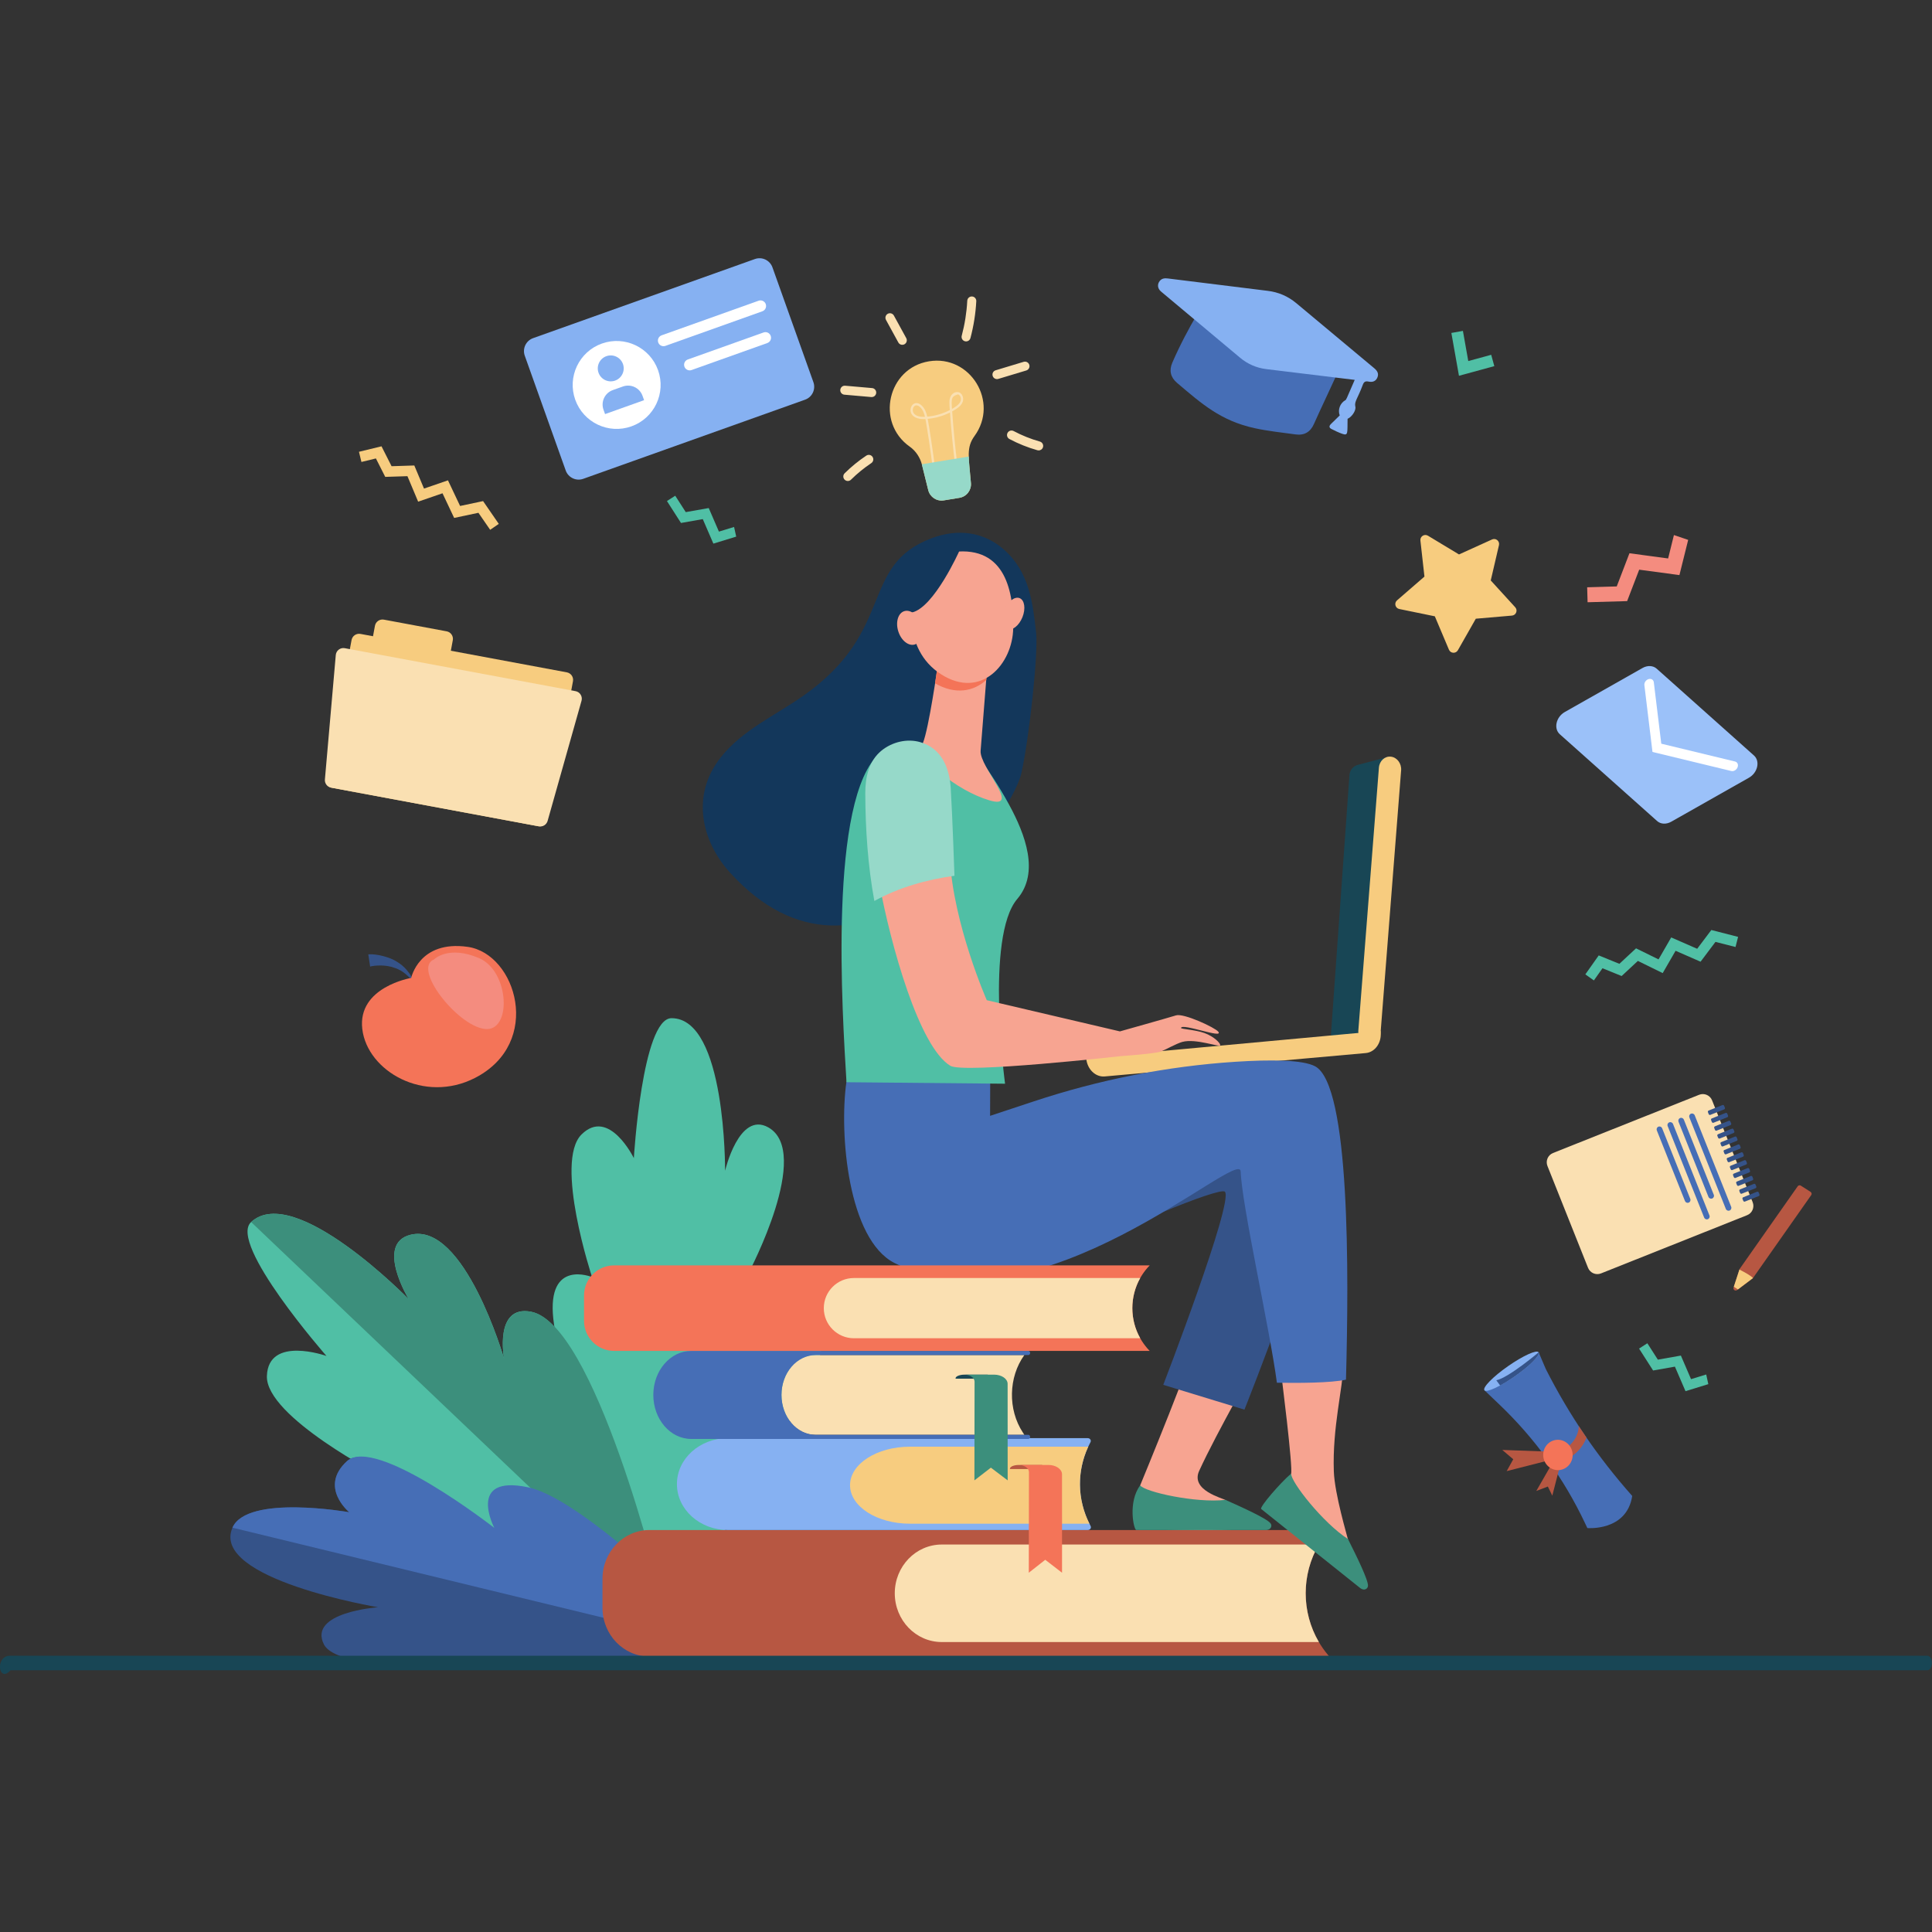 <?xml version="1.0" encoding="UTF-8"?> <!-- Creator: CorelDRAW 2020 (64-Bit) --> <svg xmlns="http://www.w3.org/2000/svg" xmlns:xlink="http://www.w3.org/1999/xlink" xmlns:xodm="http://www.corel.com/coreldraw/odm/2003" xml:space="preserve" width="900px" height="900px" style="shape-rendering:geometricPrecision; text-rendering:geometricPrecision; image-rendering:optimizeQuality; fill-rule:evenodd; clip-rule:evenodd" viewBox="0 0 900 900"><rect x="0" y="0" width="900" height="900" fill="#333333" stroke="none"/> <defs> <style type="text/css"> <![CDATA[ .fil13 {fill:#13375B;fill-rule:nonzero} .fil11 {fill:#184655;fill-rule:nonzero} .fil2 {fill:#355389;fill-rule:nonzero} .fil1 {fill:#3C8F7C;fill-rule:nonzero} .fil3 {fill:#466EB6;fill-rule:nonzero} .fil0 {fill:#50BFA5;fill-rule:nonzero} .fil9 {fill:#86B1F2;fill-rule:nonzero} .fil6 {fill:#96D9C9;fill-rule:nonzero} .fil15 {fill:#9BC1F9;fill-rule:nonzero} .fil8 {fill:#B75742;fill-rule:nonzero} .fil10 {fill:#F47458;fill-rule:nonzero} .fil7 {fill:#F48C7F;fill-rule:nonzero} .fil12 {fill:#F7A491;fill-rule:nonzero} .fil4 {fill:#F7CC7F;fill-rule:nonzero} .fil5 {fill:#FAE0B2;fill-rule:nonzero} .fil14 {fill:white;fill-rule:nonzero} ]]> </style> </defs> <g id="Слой_x0020_1">  <g id="_1625881062832"> <polygon class="fil0" points="341.96,245.48 334.9,247.64 330.16,236.67 319.45,238.56 314.55,230.93 310.69,233.4 317.23,243.62 327.38,241.82 332.32,253.24 342.95,249.98 "></polygon> <polygon class="fil0" points="794.82,640.29 787.75,642.46 783.02,631.48 772.29,633.38 767.4,625.74 763.54,628.22 770.08,638.43 780.24,636.63 785.17,648.06 795.8,644.79 "></polygon> <path class="fil0" d="M298.45 770.25c0,0 -37.68,-127.72 -40.7,-155.89 -3.02,-28.17 18.05,-19.44 18.05,-19.44 0,0 -17.73,-53.69 -4.91,-66.43 12.82,-12.74 24.38,11.01 24.38,11.01 0,0 3.88,-65.17 17.55,-65.19 25.45,-0.04 24.95,71.07 24.95,71.07 0,0 6.49,-27.84 20.12,-20.21 20.56,11.52 -8.92,67.31 -8.92,67.31 0,0 26.19,0.02 35.39,13.23 16.51,23.69 -85.91,164.54 -85.91,164.54z"></path> <path class="fil0" d="M310.77 753.35c0,0 -108.63,-18.17 -132.26,-37.42 -23.62,-19.24 -0.24,-27.92 -0.24,-27.92 0,0 -54.57,-27.98 -53.94,-47 0.64,-19.02 27.75,-9.35 27.75,-9.35 0,0 -45.98,-52.43 -35.1,-62.39 20.27,-18.55 73.43,35.96 73.43,35.96 0,0 -15.78,-25.92 0.84,-30.03 25.07,-6.18 43.57,57.73 43.57,57.73 0,0 -4.7,-25.24 12.59,-21.87 31.01,6.03 63.36,142.29 63.36,142.29z"></path> <path class="fil1" d="M247.41 611.06c-17.33,-3.14 -12.59,21.87 -12.59,21.87 0,0 -18.5,-63.91 -43.57,-57.73 -16.62,4.11 -0.84,30.03 -0.84,30.03 0,0 -53.16,-54.51 -73.43,-35.96l193.43 184.11c-3.45,-17.59 -33.95,-137.07 -63,-142.32z"></path> <path class="fil2" d="M341.68 768.33c0,0 -57.21,-58.17 -86.02,-64.23 -28.81,-6.06 -23.62,14.43 -23.62,14.43 0,0 -57.16,-49.98 -70.41,-37.87 -13.25,12.11 1.08,23.8 1.08,23.8 0,0 -47.61,-8.43 -54.42,7.19 -10.48,24.01 67.83,37.07 67.83,37.07 0,0 -32.82,2.28 -25.21,17.34 11.48,22.7 190.77,2.27 190.77,2.27z"></path> <path class="fil3" d="M108.29 711.65c6.81,-15.62 54.42,-7.19 54.42,-7.19 0,0 -14.33,-11.69 -1.08,-23.8 13.25,-12.11 68.63,31.08 68.63,31.08 0,0 -13.06,-24.96 15.75,-18.9 28.81,6.06 95.67,75.49 95.67,75.49l-233.39 -56.68z"></path> <path class="fil4" d="M432.76 168.31c-19.26,3.17 -24.98,28.45 -8.97,39.75 2.87,2.03 4.86,5.09 5.71,8.5l2.91 11.76c0.81,3.24 3.96,5.32 7.26,4.78l7.29 -1.2c3.3,-0.55 5.62,-3.53 5.34,-6.85 -1.01,-12.14 -2.26,-16.54 1.68,-21.96 11.55,-15.83 -1.97,-37.95 -21.22,-34.78z"></path> <path class="fil5" d="M443.71 185.3c-0.6,1.38 -0.37,3.14 -0.23,5.18 1.58,-0.9 3.41,-2.02 4,-3.67 0.42,-1.15 -0.05,-2.78 -1.22,-3.08 -0.13,-0.03 -2.12,0.6 -2.55,1.57zm-17.85 7.45c0.99,1.06 2.63,1.53 5.03,1.42 -0.42,-1.77 -1.03,-3.36 -2.25,-4.49 -2.74,-2.55 -4.42,1.3 -2.78,3.07zm8.86 26.95c-1.25,-10.4 -3.01,-21.38 -3.61,-24.49 -11.04,0.6 -6.84,-11.03 -1.75,-6.3 1.45,1.35 2.14,3.18 2.59,5.18 3.66,-0.33 7.25,-1.38 10.51,-3.06 -0.17,-2.57 -0.42,-4.51 0.29,-6.15 1.08,-2.48 4.22,-3.16 5.5,-0.74 0.48,0.91 0.57,2.07 0.22,3.03 -0.74,2.05 -2.97,3.4 -4.91,4.46 0.58,8.27 1.38,16.6 2.39,24.8l-1.03 0.13c-1,-8.07 -1.8,-16.26 -2.38,-24.4 -3.24,1.62 -6.77,2.63 -10.38,2.97 0.76,3.98 2.42,14.68 3.6,24.44l-1.04 0.13z"></path> <path class="fil6" d="M429.42 216.27c0.02,0.1 0.06,0.19 0.08,0.29l2.91 11.76c0.81,3.24 3.96,5.32 7.26,4.78l7.29 -1.2c3.3,-0.55 5.62,-3.53 5.34,-6.85 -0.45,-5.4 -0.94,-9.27 -1.01,-12.38l-21.87 3.6z"></path> <path class="fil5" d="M418.48 159.54l-5.76 -10.52c-0.55,-1.01 -0.18,-2.29 0.84,-2.85 1.01,-0.55 2.29,-0.18 2.85,0.84l5.76 10.51c0.55,1.02 0.18,2.29 -0.84,2.85 -1.02,0.56 -2.3,0.18 -2.85,-0.83z"></path> <path class="fil5" d="M405.89 184.96l-12.55 -1.1c-1.15,-0.1 -2.01,-1.12 -1.9,-2.27 0.1,-1.16 1.11,-2.01 2.27,-1.91l12.55 1.1c1.16,0.1 2.01,1.12 1.91,2.27 -0.1,1.16 -1.12,2.01 -2.28,1.91z"></path> <path class="fil5" d="M393.45 223.44c-0.81,-0.82 -0.81,-2.15 0.02,-2.97 3.08,-3.05 6.47,-5.81 10.08,-8.22 0.96,-0.65 2.27,-0.39 2.91,0.58 0.65,0.96 0.39,2.26 -0.58,2.91 -3.38,2.26 -6.57,4.86 -9.46,7.72 -0.82,0.81 -2.15,0.81 -2.97,-0.02z"></path> <path class="fil5" d="M449.49 158.97c-1.12,-0.3 -1.78,-1.45 -1.48,-2.57 1.42,-5.32 2.29,-10.81 2.58,-16.31 0.07,-1.16 1.06,-2.05 2.22,-1.98 1.15,0.06 2.04,1.05 1.98,2.2 -0.31,5.79 -1.23,11.57 -2.72,17.17 -0.31,1.13 -1.47,1.79 -2.58,1.49z"></path> <path class="fil5" d="M462.42 175.1c-0.34,-1.11 0.29,-2.28 1.4,-2.61l13.05 -3.94c1.11,-0.33 2.28,0.3 2.62,1.41 0.33,1.11 -0.3,2.28 -1.4,2.62l-13.05 3.93c-1.11,0.33 -2.28,-0.29 -2.62,-1.41z"></path> <path class="fil5" d="M483.85 209.82c-0.18,0 -0.37,-0.02 -0.57,-0.07 -4.52,-1.28 -8.91,-3.04 -13.06,-5.24 -1.03,-0.55 -1.41,-1.82 -0.87,-2.84 0.54,-1.03 1.81,-1.42 2.84,-0.87 3.88,2.06 8,3.71 12.23,4.9 1.12,0.32 1.77,1.48 1.45,2.59 -0.26,0.93 -1.1,1.53 -2.02,1.53z"></path> <path class="fil4" d="M674.98 302.67l-6.58 -15.57 -16.56 -3.4c-1.88,-0.39 -2.51,-2.77 -1.05,-4.03l12.77 -11.07 -1.88 -16.8c-0.21,-1.91 1.86,-3.24 3.51,-2.25l14.47 8.73 15.4 -6.98c1.75,-0.8 3.65,0.76 3.22,2.64l-3.83 16.46 11.4 12.49c1.3,1.42 0.4,3.71 -1.52,3.88l-16.84 1.45 -8.35 14.69c-0.95,1.67 -3.41,1.53 -4.16,-0.24z"></path> <polygon class="fil7" points="779.78,249.25 777.08,260.15 759.06,257.73 753.14,273.18 739.36,273.58 739.56,280.55 757.98,280.02 763.6,265.38 782.34,267.9 786.42,251.5 "></polygon> <path class="fil8" d="M619.26 771.68l-316.7 0c-12.09,0 -21.9,-10.17 -21.9,-22.71l0 -13.51c0,-12.55 9.81,-22.72 21.9,-22.72l316.7 0 0 0c-14.48,16.42 -14.73,41.52 -0.58,58.26l0.58 0.68z"></path> <path class="fil5" d="M614.38 719.5l-175.66 0c-12.1,0 -21.9,10.17 -21.9,22.71l0 0c0,12.55 9.8,22.72 21.9,22.72l175.67 0c-8.21,-13.94 -8.19,-31.53 -0.01,-45.43z"></path> <path class="fil9" d="M508 671.8c0.46,-0.86 -0.24,-1.86 -1.3,-1.86l-167.58 0c-13.14,0 -23.78,9.58 -23.78,21.41l0 0c0,11.81 10.64,21.4 23.78,21.4l167.62 0c1.07,0 1.78,-1.01 1.31,-1.87l0 0c-6.63,-12.38 -6.62,-26.76 -0.05,-39.08z"></path> <path class="fil4" d="M506.95 673.92l-83.06 0c-15.41,0 -27.91,8.03 -27.91,17.94 0,9.91 12.5,17.94 27.91,17.94l83.6 0c-5.71,-11.42 -5.87,-24.42 -0.54,-35.88z"></path> <path class="fil8" d="M485.5 682.43l-10.82 0c-2.32,0 -4.21,0.78 -4.21,1.74l0 0.16 15.03 0 0 -1.9z"></path> <path class="fil10" d="M494.73 686.8c0,-2.42 -2.83,-4.37 -6.32,-4.37l-13.88 0c2.65,0 4.79,1.48 4.79,3.31l-0.07 46.9 7.67 -6.03 7.82 6.03 -0.01 -45.84z"></path> <path class="fil5" d="M477.19 668.4l-97.5 0c-8.65,0 -15.65,-8.32 -15.65,-18.59l0 0c0,-10.26 7,-18.58 15.65,-18.58l97.5 0 0 0c-7.45,10.31 -7.74,25.41 -0.69,36.11l0.69 1.06z"></path> <path class="fil3" d="M364.04 649.81l0 0c0,-10.26 7.18,-18.58 16.03,-18.58l98.98 0c0.47,0 0.84,-0.43 0.83,-0.97l0 0c0,-0.53 -0.37,-0.95 -0.83,-0.95l-157.03 0c-9.76,0 -17.68,9.18 -17.68,20.5l0 0c0,11.33 7.92,20.51 17.68,20.51l157.03 0c0.46,0 0.83,-0.43 0.83,-0.95l0 0c0.01,-0.54 -0.37,-0.97 -0.83,-0.97l-98.98 0c-8.85,0 -16.03,-8.32 -16.03,-18.59z"></path> <path class="fil11" d="M460.17 640.36l-10.82 0c-2.32,0 -4.21,0.77 -4.21,1.71l0 0.16 15.03 0 0 -1.87z"></path> <path class="fil1" d="M469.39 644.66c0,-2.37 -2.82,-4.3 -6.31,-4.3l-13.88 0c2.65,0 4.79,1.46 4.79,3.26l-0.07 45.99 7.67 -5.92 7.82 5.92 -0.02 -44.95z"></path> <path class="fil11" d="M632.55 356.3l14.39 -3.79 -9.75 130.12 -17.27 0.58 8.71 -122.19c0.16,-2.25 1.74,-4.15 3.92,-4.72z"></path> <path class="fil4" d="M638.48 486.34c-0.32,0.03 -0.65,0.03 -0.99,-0.01 -2.86,-0.34 -4.97,-3.18 -4.72,-6.35l9.58 -122.36c0.24,-3.17 2.76,-5.47 5.62,-5.13 2.86,0.34 4.98,3.19 4.73,6.35l-9.58 122.36c-0.22,2.8 -2.21,4.92 -4.64,5.14z"></path> <path class="fil4" d="M506 492.86c0,0.09 0.01,0.18 0.02,0.27l0 0c0.45,4.98 4.31,8.7 8.61,8.32l121.57 -10.89c4.3,-0.38 7.43,-4.73 6.98,-9.7 -0.02,-0.22 -0.05,-0.42 -0.08,-0.63l-137.1 12.63z"></path> <path class="fil12" d="M590.65 624.29c-7.96,4.41 -32.29,-3.33 -32.29,-4.03 -0.35,6.65 -27.25,71.74 -27.25,71.74l0.02 20.02c0,0 55.42,2.64 54.63,-2.25 -0.8,-4.9 -3.78,-1.71 -14.83,-10.96 -0.99,-0.83 -16.51,-4.43 -12.31,-13.62 8.46,-18.5 26.43,-49.35 32.03,-60.9z"></path> <path class="fil1" d="M529.31 712.74l60.67 0.02c2.19,-0.23 2.7,-2.01 1.92,-3.09 -1.59,-2.23 -13.22,-7.49 -21.03,-10.97 -13.61,1.58 -37.54,-3.65 -39.73,-6.76 -5.77,7.72 -3.05,20.55 -1.83,20.8z"></path> <path class="fil2" d="M516 577.56c-0.82,-2.47 52.24,-24.98 54.61,-22.41 4.2,4.55 -28.71,89.96 -28.71,89.96l37.81 11.55c0,0 39.3,-98.67 37.66,-116.72 -1.64,-18.05 -21.32,-38.55 -63.98,-25.43 -42.66,13.13 -37.39,63.05 -37.39,63.05z"></path> <path class="fil12" d="M625.85 635.51c-8.96,-1.63 -20.57,-2.09 -29.86,-2.25 1.1,8.27 6.41,50.69 5.44,53.3 -3.93,10.56 -12.67,15.51 -12.67,15.51 0,0 41.19,37.16 43.68,32.87 2.49,-4.29 -1.84,-3.72 -4.53,-17.88 -0.23,-1.26 -6.19,-21.02 -6.56,-31.68 -0.71,-20.34 4.19,-38.57 4.5,-49.87z"></path> <path class="fil3" d="M612.63 496.72c-5.75,-3.06 -20.67,-3.17 -37.07,-2.11 -31.98,2.08 -63.56,8.37 -93.98,18.45l-20.36 6.74 0.07 -20.87c0,0 -64.77,-10.84 -67.02,5.21 -3.39,24.17 0.82,73.25 22.4,84.2 67.02,34.03 160.95,-54.2 161.29,-42.66 0.46,15.5 13.53,73.19 16.87,98.45 9.29,0.16 25.25,0.15 32.18,-1.44 1.35,-49.48 1.98,-137.24 -14.38,-145.97z"></path> <path class="fil1" d="M587.5 702.94l46.31 36.98c1.84,1.22 3.36,0.17 3.45,-1.16 0.18,-2.74 -5.48,-14.17 -9.32,-21.82 -11.53,-7.4 -26.75,-26.69 -26.47,-30.48 -4.89,4.12 -14.75,15.5 -13.97,16.48z"></path> <path class="fil13" d="M482.68 294.96c-1.55,-14.22 -3.19,-28.49 -14.97,-38.91 -9.54,-8.44 -21.67,-9.87 -33.67,-5.35 -33.97,12.78 -16.47,42.96 -59.79,73.39 -13.47,9.45 -28.3,15.92 -38.44,28.65 -14.19,17.82 -8.83,39.26 4.09,53.57 61.88,68.47 130.95,-24 135.91,-46.2 3.69,-16.52 7.88,-55.99 6.87,-65.15z"></path> <path class="fil0" d="M470.12 374.92c-5.05,-9.31 -10.26,-16.71 -10.26,-16.71 -5.24,-9.32 -18.78,-14.03 -18.78,-14.03 0,0 -4.53,0.09 -9.74,0.35 -0.32,0.86 -0.64,1.48 -0.98,1.72 -1.95,1.47 -13.16,-0.42 -20.39,4.49 -24.26,20.79 -17.55,121.57 -15.64,153.4l73.87 0.7c0,0 -9.31,-68.49 5.69,-86.08 10.46,-12.26 3.73,-30.02 -3.77,-43.84z"></path> <path class="fil12" d="M436.83 310.08c0,0 -4.07,29.01 -6.9,36.05 -2.84,7.05 15.59,22.12 30.93,26.69 15.33,4.58 -4.69,-15.56 -4.05,-23.1 0.63,-7.53 3.42,-43.2 3.42,-43.2l-23.4 3.56z"></path> <path class="fil10" d="M459.46 316.75c0.44,-5.9 0.77,-10.23 0.77,-10.23l-23.4 3.56c0,0 -0.59,3.41 -1.25,8.23 9.49,5.5 18.02,3.77 23.88,-1.56z"></path> <path class="fil12" d="M444.17 257.12c0,0 -9.23,2.08 -14.93,10.77 -5.69,8.69 -9.6,34.28 9.16,46.22 18.76,11.95 33.35,-4.95 33.59,-21.43 0.24,-16.48 -3.29,-38.47 -27.82,-35.56z"></path> <path class="fil12" d="M476.29 287.53c-1.61,3.97 -4.78,6.44 -7.1,5.51 -2.31,-0.93 -2.89,-4.91 -1.29,-8.89 1.6,-3.98 4.77,-6.44 7.09,-5.51 2.31,0.93 2.89,4.91 1.3,8.89z"></path> <path class="fil13" d="M446.93 256.58c0,0 -11.76,26.38 -22.09,28.73 -10.33,2.36 -10.18,15.63 -10.18,15.63 0,0 0.23,-30.65 9.91,-37.68 9.69,-7.03 22.36,-6.68 22.36,-6.68z"></path> <path class="fil12" d="M428.95 290.79c1.36,4.29 0.11,8.51 -2.78,9.43 -2.9,0.91 -6.35,-1.81 -7.71,-6.1 -1.36,-4.28 -0.12,-8.5 2.78,-9.42 2.9,-0.92 6.35,1.81 7.71,6.09z"></path> <path class="fil12" d="M561.07 481.23c-4.43,-1.6 -11.02,-1.8 -10.91,-2.38 0.44,-2.37 20.02,5.23 17.38,1.77 -1.48,-1.93 -16.13,-8.74 -19.7,-7.62 -3.45,1.09 -26.14,7.46 -26.14,7.46l-62.02 -14.53c0,0 -15.66,-35.57 -17.19,-66.14 -12.93,1.75 -21.75,4.95 -32.99,11.19 5.42,29.23 18.6,76.61 33.18,85.5 6.13,3.74 79.33,-4.48 79.33,-4.48 0,0 16.13,-1.14 18.76,-2.15 2,-0.77 7.15,-3.67 9.94,-4.47 6.37,-1.79 17.71,2.73 17.74,1.48 0.03,-0.91 -2.85,-3.99 -7.38,-5.63z"></path> <path class="fil6" d="M442.88 367.14c-0.6,-9.4 -4.16,-18.48 -14.17,-21.41 -6.2,-1.81 -13.16,-0.08 -18.12,3.97 -5.89,4.82 -7.54,12.54 -7.51,19.85 0.06,16.6 1.2,33.82 4.23,50.16 11.24,-6.24 24.37,-9.99 37.31,-11.74 0,-0.1 -0.96,-28.4 -1.74,-40.83z"></path> <path class="fil4" d="M250.72 384.88l-96.15 -17.9c-1.93,-0.36 -3.2,-2.22 -2.85,-4.15l12.05 -64.68c0.36,-1.93 2.21,-3.2 4.15,-2.85l96.15 17.91c1.93,0.36 3.2,2.22 2.84,4.15l-12.04 64.68c-0.36,1.93 -2.22,3.21 -4.15,2.84z"></path> <path class="fil4" d="M204.95 310.94l-29.27 -5.45c-1.93,-0.36 -3.2,-2.22 -2.84,-4.15l1.83 -9.84c0.36,-1.93 2.22,-3.2 4.15,-2.85l29.27 5.45c1.93,0.36 3.2,2.22 2.84,4.15l-1.83 9.84c-0.36,1.94 -2.22,3.21 -4.15,2.85z"></path> <path class="fil5" d="M255.1 382.41c-0.5,1.77 -2.27,2.87 -4.08,2.53l-96.77 -18.02c-1.8,-0.33 -3.06,-1.98 -2.9,-3.8l5.07 -57.99c0.09,-1 0.59,-1.91 1.39,-2.52 0.8,-0.61 1.82,-0.85 2.8,-0.66l107.52 20.02c0.98,0.18 1.84,0.77 2.36,1.62 0.53,0.85 0.68,1.88 0.41,2.84l-15.8 55.98z"></path> <polygon class="fil0" points="696.11,170.56 679.64,175.05 676.1,155.1 681.48,154.14 683.98,168.19 694.66,165.28 "></polygon> <path class="fil2" d="M171.56 444.57c4.12,-0.33 10.45,1.49 13.29,3.41 0.42,0.4 3.69,1.7 7.08,7.32l-0.76 0.53c-3.58,-3.75 -5.99,-4.59 -8.86,-5.45 -4.72,-1.22 -9.49,-0.31 -9.88,-0.1l-0.87 -5.71z"></path> <path class="fil10" d="M191.55 455.56c0,0 -25.12,4.19 -22.78,23.82 2.34,19.63 28.85,34.89 52.5,22.76 31.82,-16.33 19.25,-57.85 -3.4,-61.06 -22.64,-3.21 -26.32,14.48 -26.32,14.48z"></path> <path class="fil7" d="M202.21 446.92c0,0 6.56,-6.73 20.91,-0.61 14.37,6.12 15.4,34.67 2.6,33.01 -12.81,-1.65 -33.75,-28.28 -23.51,-32.4z"></path> <path class="fil9" d="M375.03 186.19l-103.32 36.86c-3.33,1.19 -6.99,-0.55 -8.18,-3.88l-19.07 -53.46c-1.19,-3.33 0.55,-7 3.88,-8.19l103.32 -36.85c3.33,-1.19 6.99,0.55 8.18,3.88l19.07 53.46c1.19,3.33 -0.54,6.99 -3.88,8.18z"></path> <path class="fil14" d="M306.55 172.45c3.8,10.65 -1.75,22.37 -12.41,26.16 -10.65,3.8 -22.36,-1.75 -26.17,-12.4 -3.79,-10.65 1.76,-22.37 12.41,-26.17 10.65,-3.8 22.37,1.76 26.17,12.41z"></path> <path class="fil9" d="M290.2 169.58c1.12,3.14 -0.52,6.6 -3.66,7.72 -3.15,1.12 -6.6,-0.52 -7.72,-3.66 -1.12,-3.14 0.52,-6.6 3.66,-7.72 3.14,-1.12 6.6,0.52 7.72,3.66z"></path> <path class="fil9" d="M300.04 186.42l-18.18 6.48 -0.73 -2.04c-1.32,-3.72 0.62,-7.81 4.34,-9.14l4.7 -1.67c3.72,-1.33 7.81,0.61 9.14,4.33l0.73 2.04z"></path> <path class="fil14" d="M309.09 161.27c-1.1,0 -2.08,-0.69 -2.46,-1.73 -0.48,-1.36 0.23,-2.86 1.59,-3.34l45.17 -16.11c0.28,-0.1 0.57,-0.15 0.87,-0.15 1.1,0 2.09,0.69 2.46,1.73 0.48,1.36 -0.22,2.85 -1.58,3.34l-45.16 16.11c-0.29,0.1 -0.58,0.15 -0.89,0.15z"></path> <path class="fil14" d="M321.29 172.53c-1.1,0 -2.09,-0.69 -2.46,-1.73 -0.49,-1.36 0.22,-2.86 1.58,-3.34l35.28 -12.58c0.28,-0.1 0.58,-0.16 0.87,-0.16 1.11,0 2.09,0.7 2.46,1.74 0.24,0.66 0.2,1.36 -0.09,2 -0.31,0.62 -0.83,1.1 -1.49,1.34l-35.27 12.58c-0.29,0.1 -0.58,0.15 -0.88,0.15z"></path> <path class="fil10" d="M535.58 589.46l-249.49 0c-7.75,0 -14.03,6.28 -14.03,14.03l0 11.8c0,7.74 6.28,14.02 14.03,14.02l249.49 0 -0.13 -0.13c-10.67,-11.11 -10.62,-28.68 0.13,-39.72z"></path> <path class="fil5" d="M531.16 595.35l-133.37 0c-7.75,0 -14.03,6.29 -14.03,14.03l0 0c0,7.75 6.28,14.03 14.03,14.03l133.37 0c-4.9,-8.69 -4.9,-19.37 0,-28.06z"></path> <path class="fil5" d="M739.77 590.6l-18.91 -47.44c-0.95,-2.39 0.21,-5.09 2.6,-6.05l68.05 -27.12c2.38,-0.95 5.1,0.21 6.05,2.6l18.9 47.44c0.95,2.39 -0.2,5.1 -2.59,6.05l-68.05 27.12c-2.38,0.96 -5.09,-0.21 -6.05,-2.6z"></path> <path class="fil3" d="M803.96 563.17l-16.99 -42.64c-0.26,-0.68 0.06,-1.46 0.74,-1.73l0 0c0.69,-0.27 1.47,0.06 1.75,0.75l16.99 42.63c0.27,0.69 -0.06,1.46 -0.74,1.73l0 0c-0.69,0.28 -1.47,-0.06 -1.75,-0.74z"></path> <path class="fil3" d="M795.86 557.55l-13.94 -35c-0.27,-0.69 0.06,-1.46 0.75,-1.73l0 0c0.68,-0.28 1.45,0.06 1.73,0.74l13.95 35c0.28,0.69 -0.06,1.47 -0.74,1.74l0 0c-0.69,0.27 -1.47,-0.06 -1.75,-0.75z"></path> <path class="fil3" d="M793.86 567.2l-17 -42.64c-0.28,-0.68 0.06,-1.46 0.75,-1.73l0 0c0.68,-0.28 1.46,0.06 1.74,0.75l16.98 42.63c0.28,0.69 -0.06,1.46 -0.74,1.73l0 0c-0.69,0.28 -1.46,-0.06 -1.73,-0.74z"></path> <path class="fil3" d="M784.93 559.49l-13.12 -32.91c-0.27,-0.69 0.06,-1.46 0.75,-1.73l0 0c0.68,-0.28 1.45,0.06 1.73,0.74l13.11 32.91c0.28,0.68 -0.06,1.46 -0.74,1.73l0 0c-0.69,0.27 -1.46,-0.06 -1.73,-0.74z"></path> <path class="fil2" d="M803.51 515.98l-0.34 -0.85c-0.13,-0.32 -0.47,-0.48 -0.77,-0.36l-6.45 2.57c-0.3,0.12 -0.45,0.48 -0.31,0.79l0.33 0.86c0.13,0.32 0.47,0.48 0.77,0.36l6.46 -2.57c0.3,-0.12 0.44,-0.48 0.31,-0.8z"></path> <path class="fil2" d="M804.97 519.66l-0.33 -0.86c-0.13,-0.32 -0.47,-0.48 -0.77,-0.36l-6.47 2.58c-0.29,0.11 -0.43,0.47 -0.3,0.78l0.34 0.86c0.13,0.32 0.47,0.48 0.77,0.36l6.45 -2.57c0.3,-0.12 0.45,-0.48 0.31,-0.79z"></path> <path class="fil2" d="M806.44 523.33l-0.35 -0.86c-0.12,-0.31 -0.47,-0.47 -0.75,-0.35l-6.47 2.57c-0.3,0.12 -0.43,0.47 -0.31,0.79l0.34 0.86c0.12,0.31 0.47,0.47 0.76,0.35l6.47 -2.57c0.3,-0.12 0.43,-0.47 0.31,-0.79z"></path> <path class="fil2" d="M807.91 527l-0.35 -0.85c-0.12,-0.32 -0.47,-0.48 -0.76,-0.36l-6.47 2.57c-0.3,0.12 -0.43,0.47 -0.31,0.79l0.35 0.86c0.12,0.31 0.47,0.47 0.76,0.35l6.46 -2.57c0.29,-0.12 0.44,-0.47 0.32,-0.79z"></path> <path class="fil2" d="M809.36 530.67l-0.34 -0.85c-0.13,-0.32 -0.46,-0.48 -0.76,-0.36l-6.46 2.58c-0.3,0.11 -0.43,0.46 -0.31,0.78l0.34 0.86c0.13,0.32 0.48,0.48 0.76,0.35l6.47 -2.57c0.29,-0.12 0.43,-0.47 0.3,-0.79z"></path> <path class="fil2" d="M810.83 534.35l-0.34 -0.86c-0.13,-0.32 -0.47,-0.48 -0.77,-0.36l-6.45 2.58c-0.3,0.11 -0.45,0.47 -0.31,0.78l0.33 0.86c0.13,0.32 0.47,0.48 0.77,0.36l6.46 -2.58c0.3,-0.11 0.44,-0.47 0.31,-0.78z"></path> <path class="fil2" d="M812.29 538.02l-0.34 -0.86c-0.12,-0.31 -0.47,-0.47 -0.76,-0.35l-6.47 2.57c-0.3,0.12 -0.43,0.47 -0.3,0.79l0.34 0.85c0.13,0.32 0.47,0.48 0.77,0.36l6.45 -2.57c0.3,-0.12 0.43,-0.47 0.31,-0.79z"></path> <path class="fil2" d="M813.76 541.69l-0.35 -0.85c-0.12,-0.32 -0.47,-0.48 -0.76,-0.36l-6.46 2.57c-0.3,0.12 -0.43,0.47 -0.31,0.79l0.34 0.85c0.12,0.32 0.47,0.48 0.76,0.36l6.47 -2.57c0.29,-0.12 0.43,-0.47 0.31,-0.79z"></path> <path class="fil2" d="M815.21 545.37l-0.33 -0.86c-0.13,-0.32 -0.47,-0.48 -0.77,-0.36l-6.46 2.57c-0.3,0.12 -0.43,0.47 -0.31,0.79l0.35 0.86c0.12,0.31 0.47,0.48 0.76,0.35l6.46 -2.57c0.29,-0.12 0.44,-0.47 0.3,-0.78z"></path> <path class="fil2" d="M816.68 549.04l-0.34 -0.86c-0.13,-0.32 -0.46,-0.48 -0.76,-0.36l-6.46 2.58c-0.3,0.11 -0.44,0.47 -0.31,0.78l0.34 0.86c0.13,0.32 0.46,0.48 0.76,0.36l6.46 -2.58c0.3,-0.11 0.44,-0.47 0.31,-0.78z"></path> <path class="fil2" d="M818.15 552.71l-0.35 -0.86c-0.12,-0.31 -0.46,-0.47 -0.76,-0.35l-6.46 2.57c-0.29,0.12 -0.44,0.47 -0.31,0.79l0.34 0.85c0.13,0.32 0.47,0.48 0.77,0.36l6.46 -2.57c0.3,-0.12 0.43,-0.47 0.31,-0.79z"></path> <path class="fil2" d="M819.61 556.38l-0.34 -0.86c-0.12,-0.31 -0.47,-0.47 -0.76,-0.36l-6.47 2.58c-0.29,0.12 -0.43,0.47 -0.31,0.79l0.35 0.85c0.12,0.32 0.47,0.48 0.76,0.36l6.46 -2.57c0.3,-0.12 0.43,-0.47 0.31,-0.79z"></path> <path class="fil8" d="M837.45 552.6l-27.01 38.46c-0.06,0.09 -0.11,0.18 -0.13,0.29l-2.76 8.44c-0.32,0.99 0.81,1.8 1.64,1.18l7.24 -5.45c0.08,-0.07 0.15,-0.15 0.23,-0.24l27.08 -38.56c0.34,-0.49 0.2,-1.17 -0.3,-1.5l-4.55 -2.9c-0.48,-0.31 -1.1,-0.18 -1.44,0.28z"></path> <path class="fil4" d="M816.62 595.32l-0.06 0.09 -6.98 5.27 -1.9 -1.28 2.61 -8.01c2.04,1.12 4.49,2.27 6.33,3.93z"></path> <path class="fil3" d="M563.83 136.25c3.89,3.1 10.65,13.08 19.28,20.09 5.05,4.1 8.94,3.06 15.38,3.84 30.57,3.69 22.28,9.94 25.95,10.56 -1.04,2.39 -10.57,22.64 -12.34,26.73 -1.65,3.78 -4.48,5.46 -8.59,4.9 -6.33,-0.88 -12.7,-1.53 -18.93,-2.88 -15.96,-3.46 -24.83,-11.44 -36.27,-21.13 -3.03,-2.57 -3.78,-5.78 -2.2,-9.41 7.31,-16.91 16.93,-31.15 17.72,-32.7z"></path> <path class="fil9" d="M627.75 195.09c-0.13,6.66 0.38,8 -2.49,6.99 -1.72,-0.61 -3.39,-1.4 -5.01,-2.24 -1.15,-0.59 -1.19,-1.37 -0.26,-2.31 1.35,-1.36 2.75,-2.69 4.11,-4.01 -1,-2.62 0.14,-5.66 2.58,-7.09 0.5,-0.29 0.14,0.33 4.4,-9.47 -14.08,-1.73 -24.02,-2.9 -41.19,-5.01 -4.59,-0.57 -8.68,-2.35 -12.23,-5.32 -12.27,-10.27 -24.54,-20.53 -36.79,-30.81 -1.67,-1.39 -1.88,-3.43 -0.56,-5.01 1.01,-1.2 2.35,-1.26 3.79,-1.08 3.92,0.49 42.35,5.27 46.26,5.73 5.13,0.59 9.64,2.53 13.6,5.85 12.06,10.09 24.14,20.14 36.21,30.22 1.65,1.38 2.1,2.65 1.52,4.19 -0.64,1.69 -2.04,2.49 -4.14,2.04 -1.53,-0.33 -2.2,0.13 -2.72,1.54 -2.37,6.37 -4.02,7.78 -3.46,10.11 0.45,1.79 -1.69,4.9 -3.62,5.68z"></path> <path class="fil3" d="M691.52 647.65l7 6.68c16.57,15.81 30.08,34.53 39.85,55.23l1.08 2.27c0,0 18.34,1.62 20.9,-14.96l0 0c-16.1,-18.17 -29.34,-37.57 -40.27,-59.15l-3.31 -7.75 -25.25 17.68z"></path> <path class="fil9" d="M716.74 629.95c0.91,1.29 -4.01,6.28 -10.98,11.13 -6.97,4.86 -13.38,7.82 -14.28,6.53 -0.9,-1.29 4.05,-6.34 11.02,-11.2 6.97,-4.86 13.35,-7.76 14.24,-6.46z"></path> <path class="fil2" d="M716.77 629.99l-0.01 -0.02c0,0 -13.97,11.82 -19.72,13.02l1.78 2.42c2.1,-1.13 4.48,-2.61 6.94,-4.33 6.89,-4.8 11.77,-9.73 11.01,-11.09z"></path> <path class="fil8" d="M735.43 664.31c0.03,2.03 -0.75,10.83 -15.38,14.5 0.96,1.31 1.9,2.63 2.83,3.97 9.26,-2.75 13.43,-7.49 15.3,-11.12 0.29,-0.57 0.65,-1.34 0.89,-1.93 -1.24,-1.8 -2.45,-3.6 -3.64,-5.42z"></path> <polygon class="fil8" points="721.36,676.21 699.83,675.44 704.93,679.77 701.88,685.3 722.26,680.1 "></polygon> <polygon class="fil8" points="723.32,681.21 715.67,694.54 721.05,692.49 723.12,696.73 726.72,682.71 "></polygon> <path class="fil10" d="M726.24 684.83c-3.78,0.26 -7.07,-2.68 -7.34,-6.57 -0.28,-3.9 2.56,-7.27 6.34,-7.54 3.78,-0.27 7.07,2.68 7.35,6.57 0.28,3.89 -2.57,7.27 -6.35,7.54z"></path> <path class="fil15" d="M771.95 382.47l-45.35 -40.45c-2.94,-2.63 -1.72,-8.04 2.35,-10.34l36.18 -20.49c2.32,-1.32 4.93,-1.19 6.61,0.3l45.34 40.46c2.94,2.63 1.72,8.04 -2.35,10.34l-36.19 20.49c-2.3,1.31 -4.92,1.19 -6.59,-0.31z"></path> <path class="fil14" d="M769.79 350.29l-3.77 -31.09c-0.16,-1.19 0.71,-2.46 1.92,-2.84 1.23,-0.38 2.32,0.28 2.47,1.47l3.48 28.61 34.38 8.31c1.12,0.27 1.64,1.48 1.15,2.7 -0.48,1.22 -1.79,1.99 -2.91,1.72l-36.72 -8.88z"></path> <path class="fil11" d="M4.36 771.31c-2.43,0 -4.4,2.28 -4.4,5.09 0,2.8 1.97,5.08 4.92,1.67l893 0c1.16,0 2.08,-1.5 2.08,-3.36l0 0c0.01,-1.87 -0.92,-3.4 -2.08,-3.4l-893.52 0z"></path> <polygon class="fil4" points="177.72,207.91 182.41,217.18 193,216.84 197.52,227.6 208.68,223.76 214.33,235.7 225.04,233.43 232.35,244.04 228.34,246.81 222.87,238.88 211.56,241.27 206.14,229.79 194.79,233.7 189.8,221.82 179.46,222.15 175.11,213.56 168.37,215.2 167.22,210.46 "></polygon> <polygon class="fil0" points="744.75,445.07 754.37,448.98 762.13,441.77 772.61,446.92 778.51,436.69 790.61,441.98 797.2,433.23 809.67,436.43 808.47,441.15 799.13,438.77 792.19,448 780.55,442.91 774.55,453.31 762.99,447.63 755.42,454.67 746.5,451.05 742.49,456.72 738.51,453.9 "></polygon> </g> </g> </svg> 